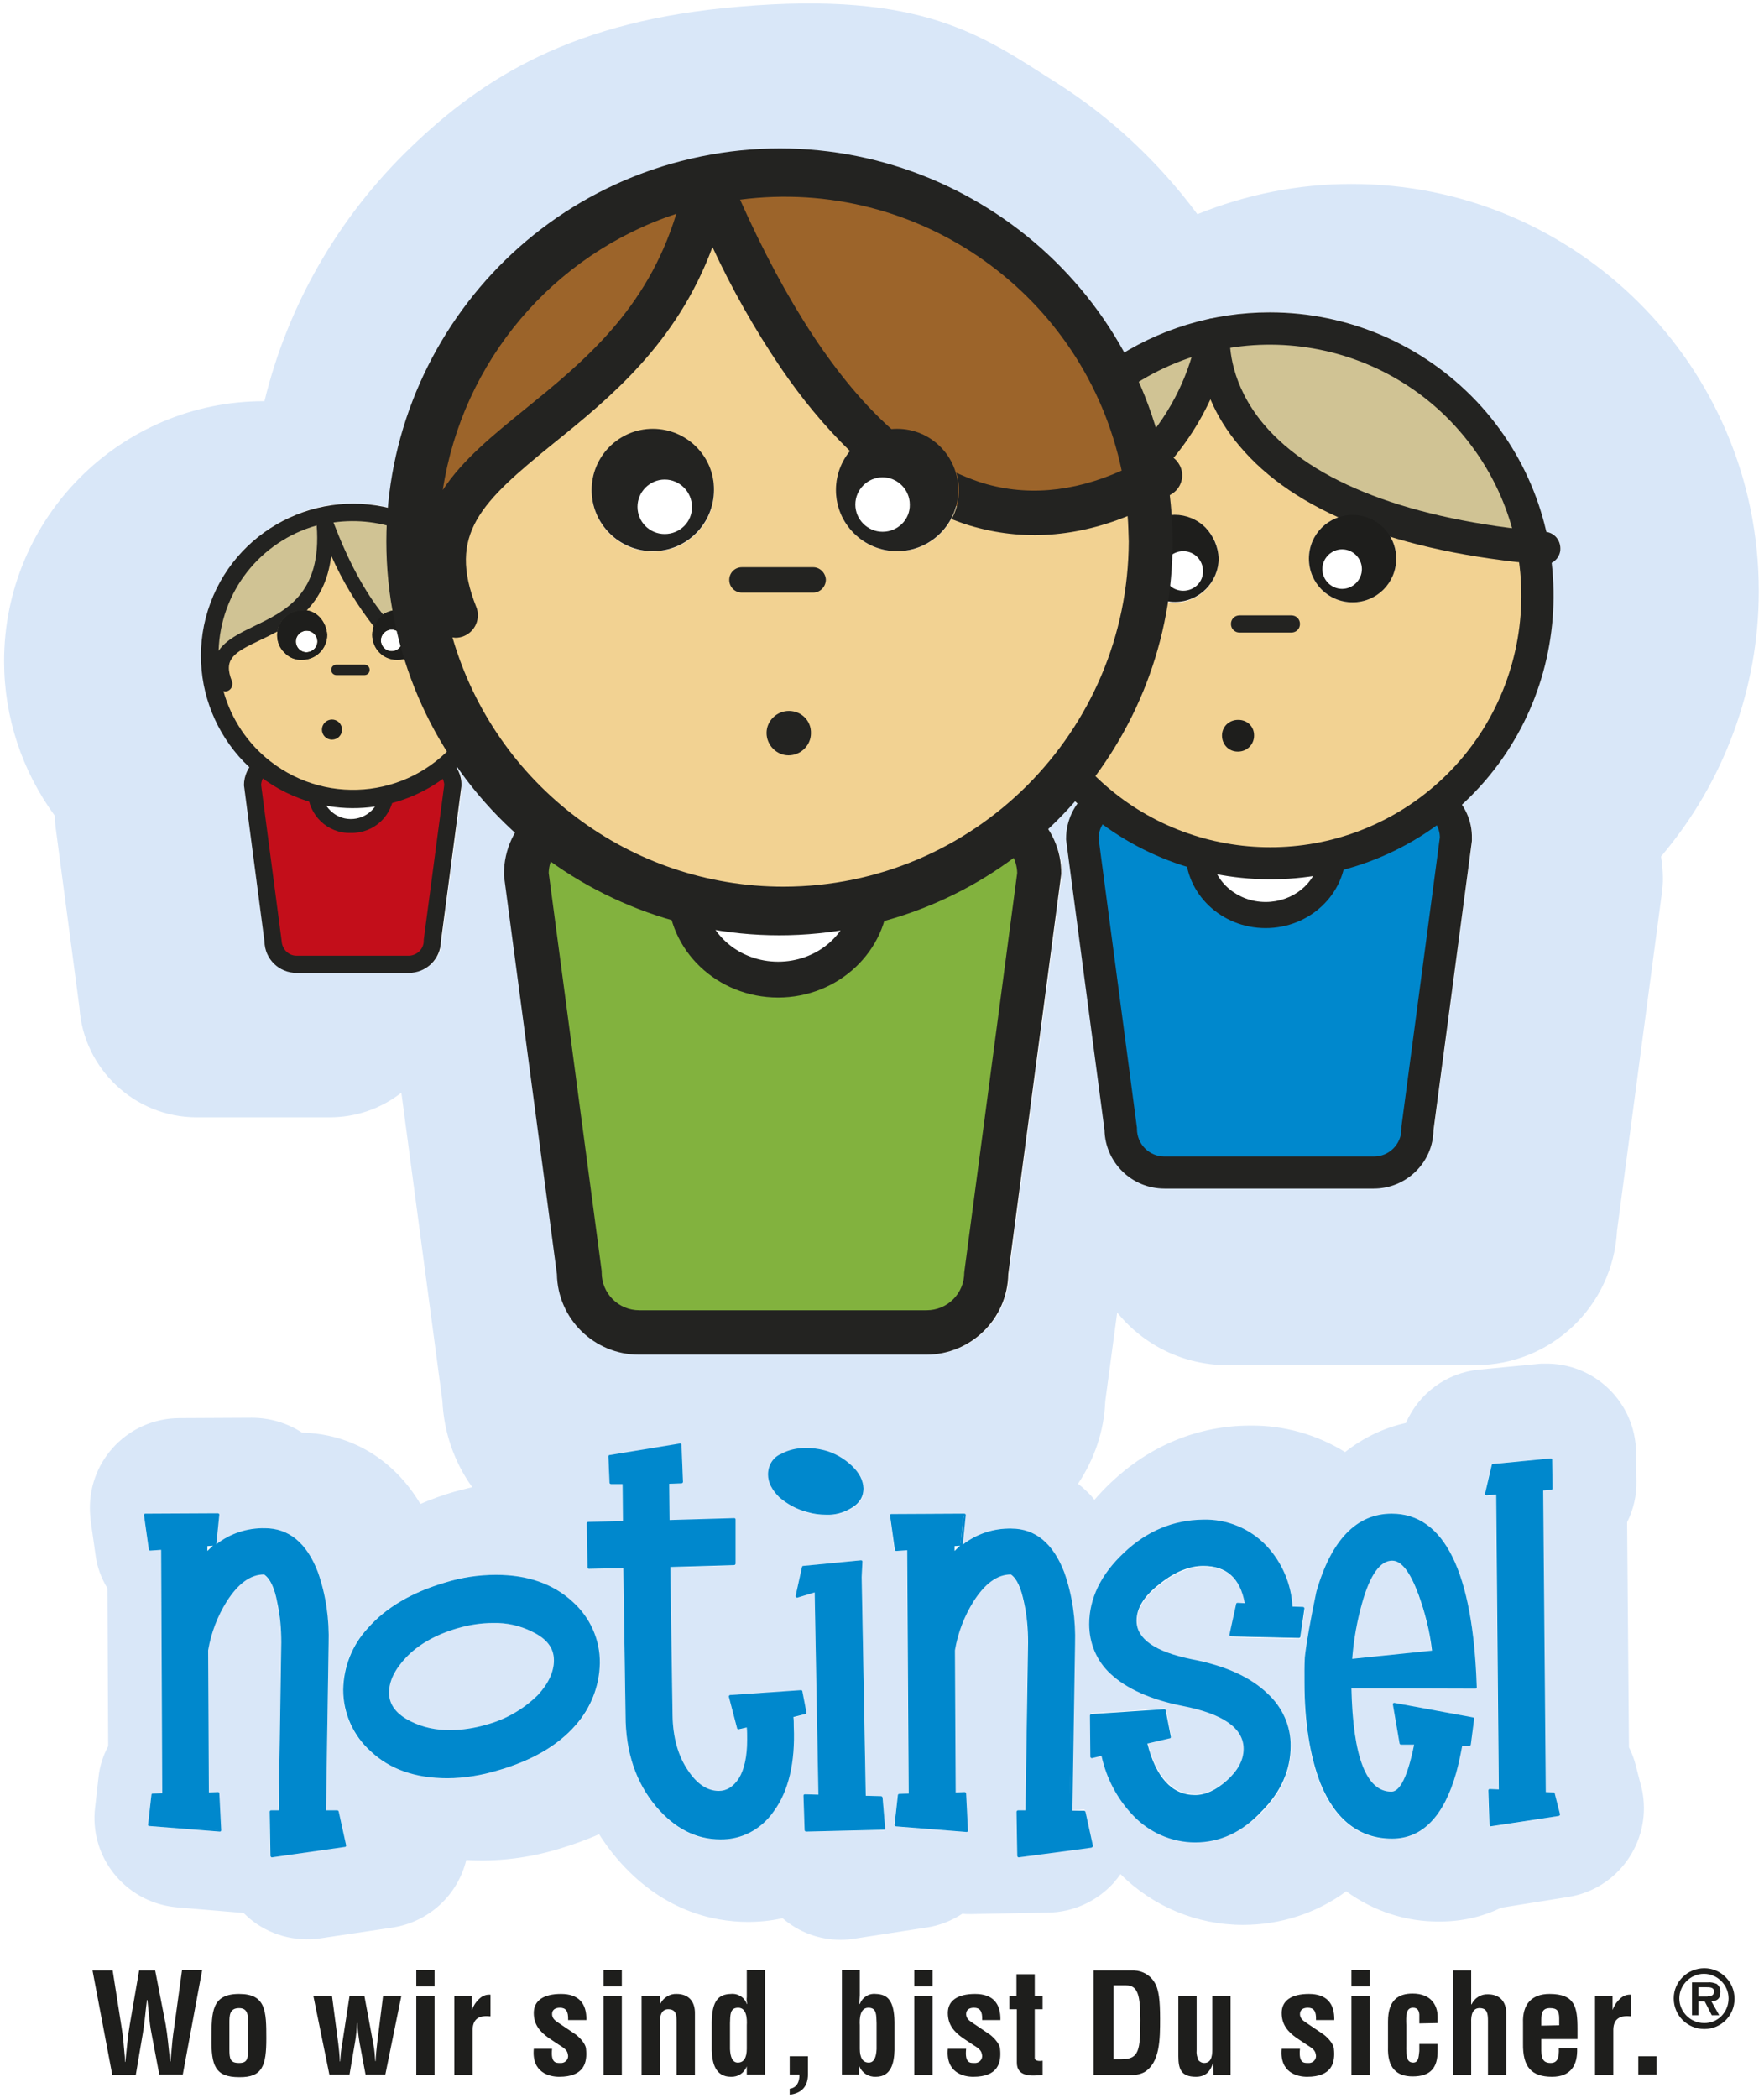 <?xml version="1.0" encoding="utf-8"?>
<!-- Generator: Adobe Illustrator 28.0.0, SVG Export Plug-In . SVG Version: 6.00 Build 0)  -->
<svg version="1.1" id="Ebene_1" xmlns="http://www.w3.org/2000/svg" xmlns:xlink="http://www.w3.org/1999/xlink" x="0px" y="0px"
	 viewBox="0 0 472.9 562.1" style="enable-background:new 0 0 472.9 562.1;" xml:space="preserve">
<style type="text/css">
	.st0{fill:#D9E7F8;}
	.st1{fill:#0088CD;}
	.st2{fill-rule:evenodd;clip-rule:evenodd;fill:#0088CD;}
	.st3{fill:#C30E1A;}
	.st4{fill:#D0C394;}
	.st5{fill:#F2D292;}
	.st6{fill:#232321;}
	.st7{fill:#1E1E1C;}
	.st8{fill:#82B23E;}
	.st9{fill:#9C642A;}
</style>
<g>
	<g>
		<path class="st0" d="M471.5,158.4c0-60.3-49-109.2-109.3-109.1c-14.1,0-28.1,2.8-41.2,8.1c-10.4-14-23.2-26-37.9-35.3
			C263.5,9.7,247.6-2.5,198,1.8c-44.1,3.7-68.2,18.7-88,37.8c-19.2,18.5-32.8,42-39.1,67.9c0,0-0.1,0-0.1,0
			c-38.5,0-69.7,31.2-69.7,69.7c0,14.9,4.8,29.4,13.6,41.4c0,1,0.1,2,0.2,3l6.4,48.4c1.1,16.5,14.9,29.4,31.4,29.4h35.7
			c7,0,13.7-2.3,19.2-6.6l11,82.6c0.4,8.3,3.1,16.3,8,23.1c-1.5,0.4-3.1,0.8-4.7,1.2c-3.1,0.9-6.2,2-9.2,3.3
			c-7.1-11.9-18.5-18.8-31.7-19.1c-4-2.6-8.7-4-13.5-4L48,380c-13.3,0.1-24,10.9-23.9,24.2c0,1.1,0.1,2.1,0.2,3.2l1.3,9.2
			c0.4,3.2,1.5,6.2,3.2,9l0.2,42.3c-1.4,2.6-2.3,5.5-2.6,8.4l-0.9,8c-1.6,13.2,7.9,25.1,21.1,26.7c0.3,0,0.6,0.1,0.9,0.1l17.8,1.5
			c0.5,0.5,1,0.9,1.5,1.4c5.3,4.5,12.3,6.4,19.1,5.4l19.4-2.9c9.6-1.5,17.4-8.6,19.7-18.1c8.3,0.5,16.6-0.5,24.6-2.9
			c3.7-1.1,7.4-2.4,11-4c1.4,2.2,3,4.4,4.7,6.4c12,14.1,25.8,17.1,35.2,17.1c3.1,0,6.2-0.3,9.3-1c0,0,0.1,0.1,0.1,0.1
			c4.3,3.7,9.8,5.7,15.5,5.7c1.2,0,2.4-0.1,3.6-0.3l19.4-3c3.4-0.5,6.7-1.8,9.6-3.7c0.8,0.1,1.5,0.1,2.3,0.1l20.7-0.4
			c6.7-0.1,13-3,17.5-7.9c0.7-0.8,1.3-1.6,1.9-2.4c8.7,8.7,20.5,13.6,32.8,13.6c10,0,19.7-3.1,27.7-9c7.3,5.3,16,8.2,25.1,8.1
			c5.7,0,11.3-1.2,16.4-3.7l18.1-2.9c13.1-2.1,22-14.5,19.9-27.6c-0.1-0.8-0.3-1.5-0.5-2.3l-1.4-5.4c-0.4-1.6-1-3.2-1.8-4.8
			l-0.5-60.3c1.7-3.4,2.6-7.2,2.5-11.1l-0.1-7.7c-0.2-13.3-11.1-23.9-24.4-23.7c-0.7,0-1.4,0-2.1,0.1l-15.5,1.5
			c-8.7,0.8-16.2,6.3-19.7,14.3c-5.9,1.3-11.5,4-16.3,7.8c-7.6-4.7-16.4-7.2-25.4-7.1c-13.9,0-26.9,5.3-37.4,15.3
			c-1.6,1.5-3,3-4.4,4.6c-0.7-0.9-1.4-1.7-2.2-2.4c-0.7-0.7-1.4-1.3-2.2-1.9c4.4-6.6,7-14.2,7.3-22.1l3.2-23.8
			c7.2,8.9,18,14.1,29.5,14.1h66.6c20.2,0,36.8-15.8,37.9-36l12.1-91.1c0.1-1,0.2-2.1,0.2-3.2c0-2-0.2-4-0.5-6
			C462.2,209.6,471.5,184.4,471.5,158.4z M399.8,392.6c0-0.2,0.2-0.3,0.3-0.3l15.5-1.5c0.2,0,0.4,0.1,0.4,0.3c0,0,0,0,0,0l0.1,7.7
			c0,0.2-0.1,0.4-0.3,0.4l-2.2,0.2l0.7,80.8l2.1,0.1c0.2,0,0.3,0.1,0.3,0.3l1.4,5.5c0.1,0.2-0.1,0.4-0.3,0.5c0,0,0,0,0,0l-18.2,2.9
			c0,0,0,0-0.1,0c-0.1,0-0.2,0-0.2-0.1c-0.1-0.1-0.1-0.2-0.1-0.3l-0.3-9.2c0-0.1,0-0.2,0.1-0.3c0.1-0.1,0.2-0.1,0.3-0.1l2.4,0.1
			l-0.7-79l-2.6,0.2c-0.2,0-0.4-0.1-0.4-0.3c0,0,0-0.1,0-0.1L399.8,392.6z M92.6,494.6c-0.1,0.1-0.2,0.1-0.3,0.2l-19.4,2.9
			c0,0,0,0-0.1,0c-0.2,0-0.4-0.2-0.4-0.4l-0.2-11.8c0-0.1,0-0.2,0.1-0.3c0.1-0.1,0.2-0.1,0.3-0.1h2l0.7-45c0-3.6-0.3-7.2-1.1-10.8
			c-0.7-3.8-1.9-6.3-3.5-7.4c-3.7,0-7,2.5-10,7.2c-2.5,4-4.2,8.4-5,13.1l0.2,38.1l2.4-0.1c0.2,0,0.4,0.1,0.4,0.3c0,0,0,0,0,0
			l0.5,9.9c0,0.1,0,0.2-0.1,0.3c-0.1,0.1-0.2,0.1-0.3,0.1L40,489.3c-0.2,0-0.4-0.2-0.3-0.4c0,0,0,0,0,0l0.9-8c0-0.2,0.2-0.3,0.4-0.3
			l2.5-0.1l-0.3-65.2l-2.9,0.2c-0.2,0-0.4-0.1-0.4-0.3l-1.3-9.2c0-0.2,0.1-0.4,0.3-0.4c0,0,0,0,0,0l19.5-0.1c0.1,0,0.2,0.1,0.3,0.1
			c0.1,0.1,0.1,0.2,0.1,0.3l-0.8,7.9c3.7-2.9,8.3-4.4,13-4.3c6.4,0,11.2,3.9,14.2,11.7c2.2,6.2,3.1,12.7,2.9,19.3l-0.7,44.6h3
			c0.2,0,0.3,0.1,0.4,0.3l2,9.1C92.7,494.4,92.7,494.5,92.6,494.6z M154.4,462.3c-4.8,5.5-11.8,9.5-20.8,12.1
			c-4.5,1.4-9.1,2.1-13.8,2.1h0c-8.4,0-15.3-2.4-20.5-7.2c-4.7-4.2-7.4-10.2-7.4-16.5c0.1-6.1,2.4-12,6.6-16.5
			c4.8-5.5,11.8-9.6,20.6-12.2c4.5-1.4,9.1-2.1,13.8-2.1h0c8.4,0,15.3,2.4,20.5,7.2c4.7,4.2,7.4,10.2,7.3,16.5
			C160.8,451.9,158.5,457.8,154.4,462.3L154.4,462.3z M207.1,485.6c-3.1,4.7-8.4,7.4-14,7.4h0c-6.5,0-12.3-3-17.2-8.8
			c-5.4-6.4-8.2-14.6-8.2-24.5l-0.6-39.4l-9.2,0.2c-0.1,0-0.2,0-0.3-0.1c-0.1-0.1-0.1-0.2-0.1-0.3l-0.2-11.8c0-0.2,0.2-0.4,0.4-0.4
			l9.3-0.2l-0.1-9.9h-3.1c-0.2,0-0.4-0.2-0.4-0.4l-0.3-7c0-0.2,0.1-0.4,0.3-0.4l18.9-3.1c0.1,0,0.2,0,0.3,0.1
			c0.1,0.1,0.1,0.2,0.1,0.3l0.4,9.9c0,0.2-0.2,0.4-0.4,0.4c0,0,0,0,0,0l-3.3,0.1l0.1,9.7l17.3-0.5c0.1,0,0.2,0,0.3,0.1
			c0.1,0.1,0.1,0.2,0.1,0.3v11.8c0,0.2-0.2,0.4-0.4,0.4l-17.1,0.5l0.6,39.8c0.1,5.9,1.5,10.9,4.2,14.8c2.4,3.6,5.2,5.4,8.2,5.4
			c2.1,0,3.9-1.1,5.4-3.4c1.4-2.3,2.2-5.7,2.2-10.3c0-1.1,0-2.3-0.1-3.3l-2.2,0.5c-0.2,0-0.4-0.1-0.4-0.3l-2.2-8.4
			c-0.1-0.2,0.1-0.4,0.3-0.5c0,0,0,0,0.1,0l18.9-1.3c0.2,0,0.4,0.1,0.4,0.3l1.1,5.7c0,0.2-0.1,0.4-0.3,0.4l-3.2,0.8
			c0.1,0.7,0.1,1.6,0.1,2.6C212.9,472.5,211.1,480.2,207.1,485.6L207.1,485.6z M206,395.2c0-2.4,1.3-4.6,3.5-5.5
			c2-1.1,4.3-1.6,6.6-1.6c1.7,0,3.3,0.2,4.9,0.6c2.8,0.7,5.4,2.2,7.5,4.2c2,1.9,3,3.9,3.1,6c0,2.4-1.2,4.2-3.6,5.5
			c-2,1.1-4.2,1.6-6.4,1.6c0,0,0,0,0,0c-1.7,0-3.3-0.2-5-0.7c-2.8-0.7-5.4-2.1-7.6-4C207.2,399.7,206.1,397.5,206,395.2L206,395.2z
			 M237.1,490.3c-0.1,0.1-0.2,0.1-0.3,0.1l-20.7,0.4h0c-0.2,0-0.4-0.2-0.4-0.4l-0.3-9.2c0-0.1,0-0.2,0.1-0.3
			c0.1-0.1,0.2-0.1,0.3-0.1l3.6,0.1l-1-54.2l-4.6,1.4c-0.2,0.1-0.4-0.1-0.5-0.3c0-0.1,0-0.1,0-0.2l1.7-7.7c0-0.2,0.2-0.3,0.3-0.3
			l15.5-1.5c0.2,0,0.4,0.1,0.4,0.3c0,0,0,0,0,0.1l-0.2,4.1l1.1,58.6l4.1,0.1c0.2,0,0.3,0.2,0.4,0.3l0.7,8.3
			C237.2,490.2,237.2,490.3,237.1,490.3L237.1,490.3z M349.8,444.1c0.4-3.7,1.4-9.5,3.1-17.6c4-13.9,10.8-20.9,20.2-20.9h0
			c14.1,0,21.8,15.6,22.8,46.5c0,0.1,0,0.2-0.1,0.3c-0.1,0.1-0.2,0.1-0.3,0.1l0,0l-33.2-0.1c0.4,18.4,4,27.7,10.7,27.7h0
			c1.7,0,4-2.2,6.1-12.6h-3.5c-0.2,0-0.3-0.1-0.4-0.3l-1.8-10.5c0-0.1,0-0.2,0.1-0.3c0.1-0.1,0.2-0.1,0.3-0.1l21.1,3.9
			c0.2,0,0.3,0.2,0.3,0.4l-0.9,6.9c0,0.2-0.2,0.3-0.4,0.3l0,0H392c-0.5,2.7-1,5-1.6,7.2c-3.3,11.8-9.2,17.8-17.3,17.8h0
			c-8.7,0-15.2-5-19.2-14.8c-2.8-7.2-4.3-16.4-4.3-27.2C349.7,448.5,349.8,446.3,349.8,444.1L349.8,444.1z M301.4,416.3
			c6.2-5.9,13.3-8.8,21.2-8.9c6.4-0.2,12.7,2.4,17.1,7.1c4.1,4.4,6.6,10.2,6.9,16.2l2.8,0.1c0.2,0,0.4,0.2,0.4,0.4c0,0,0,0,0,0
			l-1.1,7.6c0,0.2-0.2,0.3-0.4,0.3l-18.2-0.4c-0.2,0-0.4-0.2-0.4-0.4c0,0,0,0,0-0.1l1.8-8.2c0-0.2,0.2-0.3,0.4-0.3l1.9,0.1
			c-1.2-6.7-4.9-10-11.1-10h0c-3.7,0-7.7,1.6-11.8,4.9c-4.1,3.2-6.1,6.4-6.1,9.8c0,4.9,5,8.3,14.7,10.3c9,1.7,15.9,4.8,20.5,9.3
			c3.9,3.6,6.2,8.7,6.1,14c0,6.4-2.6,12.3-7.8,17.5c-5.2,5.3-11.2,7.9-17.8,7.9c-6.3,0-12.4-2.7-16.7-7.3c-4.2-4.4-7.1-9.9-8.4-15.9
			l-2.5,0.6c-0.2,0.1-0.4-0.1-0.5-0.3c0,0,0-0.1,0-0.1l-0.1-11c0-0.2,0.2-0.4,0.4-0.4l19.5-1.3c0.2,0,0.4,0.1,0.4,0.3l1.4,7.1
			c0,0.2-0.1,0.4-0.3,0.4l-6,1.4c2.3,9.1,6.6,13.8,12.8,13.8c0,0,0,0,0,0c2.7,0,5.6-1.3,8.5-3.9c3-2.7,4.5-5.5,4.5-8.5
			c0-5.5-5.5-9.4-16.5-11.5c-8.5-1.7-14.9-4.6-19.2-8.6c-3.7-3.4-5.7-8.2-5.7-13.3C292,428.5,295.2,422.1,301.4,416.3L301.4,416.3z
			 M290.5,484.9c0.2,0,0.3,0.1,0.4,0.3l2,9.1c0,0.1,0,0.2-0.1,0.3c-0.1,0.1-0.2,0.1-0.3,0.2l-19.4,2.9c0,0,0,0-0.1,0
			c-0.2,0-0.4-0.2-0.4-0.4l-0.2-11.8c0-0.2,0.2-0.4,0.4-0.4c0,0,0,0,0,0l0,0h2l0.7-45c0-3.6-0.3-7.2-1.1-10.8
			c-0.8-3.8-1.9-6.3-3.5-7.4c-3.7,0-7,2.5-10,7.2c-2.5,4-4.2,8.4-5,13.1l0.2,38.1l2.4-0.1h0c0.2,0,0.4,0.2,0.4,0.4l0.5,9.9
			c0,0.1,0,0.2-0.1,0.3c-0.1,0.1-0.2,0.1-0.3,0.1l-18.9-1.5c-0.1,0-0.2-0.1-0.3-0.1c-0.1-0.1-0.1-0.2-0.1-0.3l0.9-8
			c0-0.2,0.2-0.3,0.4-0.3l2.5-0.1l-0.4-65.2l-2.9,0.2c-0.2,0-0.4-0.1-0.4-0.3l-1.3-9.2c0-0.2,0.1-0.4,0.3-0.4c0,0,0,0,0.1,0
			l19.5-0.1l0,0c0.1,0,0.2,0,0.3,0.1c0.1,0.1,0.1,0.2,0.1,0.3l-0.8,7.9c3.7-2.9,8.3-4.4,13-4.3c6.4,0,11.2,3.9,14.2,11.7
			c2.2,6.2,3.1,12.7,2.9,19.3l-0.7,44.6L290.5,484.9z M415.9,150.7c3,24.3-6,48.4-24,64.9c1.8,2.7,2.8,5.8,2.8,9l0,0.6l-10.3,77.5
			c-0.2,8.7-7.3,15.7-16,15.7h-56.1c-8.7,0-15.9-7-16.1-15.7L285.9,225v-0.3c0-3.3,1-6.5,2.9-9.2c-0.3-0.3-0.6-0.6-0.9-0.9
			c-2.3,2.5-4.6,4.9-7.1,7.2c2.5,3.7,3.9,8,3.9,12.4l-0.1,0.8l-14.1,106.4c-0.2,12-10,21.6-22,21.6h-77c-12,0-21.8-9.6-22-21.6
			l-14.2-106.8v-0.4c0-4.5,1.4-8.9,4-12.6c-5.7-5.3-10.9-11.3-15.3-17.7c-0.5,0.5-1.1,1.1-1.6,1.6c1,1.4,1.5,3.1,1.5,4.9l0,0.3
			l-5.5,41.5c-0.1,4.7-3.9,8.4-8.6,8.4H79.5c-4.7,0-8.5-3.8-8.6-8.4l-5.5-41.9c0-1.8,0.5-3.5,1.6-4.9c-16.5-15.3-17.5-41-2.2-57.5
			c10.5-11.3,26.5-15.8,41.3-11.4c4.8-57.4,55.2-100.1,112.6-95.3c34.7,2.9,65.7,22.9,82.6,53.4c7.1-4.3,14.8-7.3,22.8-9.1
			c0.2-0.1,0.4-0.1,0.7-0.2c40.5-8.5,80.3,16.9,89.7,57.2c2.4,0.3,4.1,2.4,3.8,4.8C418.1,148.8,417.2,150,415.9,150.7z"/>
		<path class="st0" d="M380.1,427.2c-2.1-6-4.5-9-7-9l0,0c-3.2,0-5.9,3.8-8,11.2c-1.4,4.9-2.3,10-2.7,15.1l21.4-2.2
			C383.2,437.2,382,432.1,380.1,427.2z"/>
		<path class="st0" d="M142.6,437.2c-3.2-1.6-6.8-2.4-10.4-2.3c-3.2,0-6.4,0.5-9.5,1.4c-5.9,1.7-10.6,4.4-13.9,7.9
			c-3,3.2-4.5,6.3-4.5,9.4c0,3.2,2,5.8,5.9,7.7c3.2,1.6,6.7,2.3,10.3,2.3h0.1c3.2,0,6.5-0.5,9.6-1.4c5.3-1.4,10-4.1,13.9-7.9
			c2.9-3.1,4.4-6.3,4.4-9.4C148.6,441.7,146.6,439.1,142.6,437.2z"/>
	</g>
	<g>
		<g>
			<path class="st1" d="M92.3,494.4l-19.4,2.9l-0.2-11.8H75l0.7-45.4c0-3.7-0.3-7.3-1.1-10.9c-0.8-4-2-6.6-3.8-7.7
				c-3.9,0-7.3,2.5-10.4,7.3c-2.5,4-4.3,8.5-5.1,13.2l0.2,38.5l2.8-0.1l0.5,9.9L40,488.9l0.9-8l2.8-0.1l-0.3-66l-3.3,0.2l-1.3-9.2
				l19.5-0.1l-0.8,8.2l-2.2,0.1v2.6c4-4.4,9.7-6.9,15.6-6.9c6.3,0,10.9,3.8,13.8,11.5c2.2,6.1,3.1,12.6,2.8,19.2l-0.7,44.9h3.4
				L92.3,494.4L92.3,494.4z"/>
			<path class="st1" d="M72.9,497.7c-0.2,0-0.4-0.2-0.4-0.4l-0.2-11.8c0-0.1,0-0.2,0.1-0.3c0.1-0.1,0.2-0.1,0.3-0.1h2l0.7-45
				c0-3.6-0.3-7.2-1.1-10.8c-0.7-3.8-1.9-6.3-3.5-7.4c-3.7,0-7,2.5-10,7.2c-2.5,4-4.2,8.4-5,13.1l0.2,38.1l2.4-0.1
				c0.2,0,0.4,0.1,0.4,0.3c0,0,0,0,0,0l0.5,9.9c0,0.1,0,0.2-0.1,0.3c-0.1,0.1-0.2,0.1-0.3,0.1L40,489.3c-0.2,0-0.4-0.2-0.3-0.4
				c0,0,0,0,0,0l0.9-8c0-0.2,0.2-0.3,0.4-0.3l2.5-0.1l-0.3-65.2l-2.9,0.2c-0.2,0-0.4-0.1-0.4-0.3l-1.3-9.2c0-0.2,0.1-0.4,0.3-0.4
				c0,0,0,0,0,0l19.5-0.1c0.1,0,0.2,0.1,0.3,0.1c0.1,0.1,0.1,0.2,0.1,0.3l-0.8,7.9c3.7-2.9,8.3-4.4,13-4.3c6.4,0,11.2,3.9,14.2,11.7
				c2.2,6.2,3.1,12.7,2.9,19.3l-0.7,44.6h3c0.2,0,0.3,0.1,0.4,0.3l2,9.1c0,0.2-0.1,0.4-0.3,0.4c0,0,0,0,0,0L72.9,497.7
				C72.9,497.7,72.9,497.7,72.9,497.7z M73,485.9l0.2,11l18.6-2.8l-1.9-8.4h-3.1c-0.1,0-0.2,0-0.3-0.1c-0.1-0.1-0.1-0.2-0.1-0.3
				l0.7-44.9c0.3-6.5-0.7-12.9-2.8-19c-2.8-7.5-7.4-11.2-13.5-11.2c-5.8-0.1-11.5,2.4-15.3,6.7c-0.1,0.2-0.4,0.2-0.5,0
				c-0.1-0.1-0.1-0.2-0.1-0.3v-2.6c0-0.2,0.2-0.4,0.4-0.4l1.9-0.1l0.7-7.4l-18.7,0.1l1.2,8.5l3-0.2c0.1,0,0.2,0,0.3,0.1
				c0.1,0.1,0.1,0.2,0.1,0.3l0.3,66c0,0.2-0.2,0.4-0.4,0.4l-2.5,0.1l-0.9,7.3l18.1,1.5l-0.4-9.1l-2.5,0.1c-0.1,0-0.2,0-0.3-0.1
				c-0.1-0.1-0.1-0.2-0.1-0.3L55,442.1c0,0,0,0,0-0.1c0.8-4.7,2.6-9.3,5.1-13.4c3.1-5,6.7-7.5,10.7-7.5c0.1,0,0.1,0,0.2,0.1
				c1.8,1.2,3.1,3.8,3.9,7.9c0.7,3.6,1.1,7.3,1.1,10.9l-0.7,45.4c0,0.2-0.2,0.4-0.4,0.4L73,485.9z M55.6,414.3v1.3
				c0.5-0.5,1-1,1.5-1.4L55.6,414.3z"/>
			<path class="st2" d="M133.5,474c-4.4,1.4-9.1,2.1-13.7,2.1c-8.4,0-15.1-2.4-20.2-7.1c-4.7-4.1-7.3-10-7.2-16.2
				c0-5.9,2.2-11.3,6.5-16.2c4.8-5.5,11.6-9.5,20.5-12.1c4.4-1.4,9.1-2.1,13.7-2.1c8.4,0,15.1,2.4,20.2,7.1c4.7,4.1,7.3,10,7.2,16.2
				c0,6-2.3,11.9-6.4,16.3C149.3,467.5,142.5,471.5,133.5,474L133.5,474z M132.2,434.5c-3.2,0-6.5,0.5-9.6,1.4
				c-6,1.7-10.7,4.4-14.1,8c-3.1,3.2-4.6,6.5-4.6,9.7c0,3.4,2.1,6.1,6.2,8c3.3,1.6,6.9,2.4,10.5,2.4c3.3,0,6.5-0.5,9.7-1.4
				c5.3-1.4,10.2-4.2,14.1-8c3-3.2,4.5-6.5,4.5-9.7c0-3.4-2.1-6.1-6.2-8C139.5,435.3,135.9,434.5,132.2,434.5L132.2,434.5z"/>
			<path class="st1" d="M119.9,476.5L119.9,476.5c-8.5,0-15.4-2.4-20.5-7.2c-4.7-4.2-7.4-10.2-7.4-16.5c0.1-6.1,2.4-12,6.6-16.5
				c4.8-5.5,11.8-9.6,20.6-12.2c4.5-1.4,9.1-2.1,13.8-2.1h0c8.4,0,15.3,2.4,20.5,7.2c4.7,4.2,7.4,10.2,7.3,16.5
				c-0.1,6.1-2.4,12-6.5,16.6c-4.8,5.5-11.8,9.5-20.8,12.1C129.2,475.7,124.5,476.5,119.9,476.5z M133.1,422.8L133.1,422.8
				c-4.6,0.1-9.2,0.8-13.6,2.1c-8.7,2.5-15.6,6.5-20.3,12c-4.1,4.3-6.4,10-6.4,16c-0.1,6.1,2.5,11.9,7.1,15.9c5,4.6,11.7,7,20,7h0
				c4.6-0.1,9.2-0.8,13.6-2.1l0,0c8.8-2.5,15.7-6.5,20.4-11.8c4-4.4,6.2-10.1,6.3-16.1c0.1-6.1-2.5-11.9-7.1-15.9
				C148,425.2,141.3,422.8,133.1,422.8L133.1,422.8z M120.6,464.4c-3.7,0-7.3-0.8-10.6-2.4c-4.2-2-6.4-4.8-6.4-8.4
				c0-3.3,1.6-6.6,4.7-10c3.4-3.6,8.2-6.4,14.2-8.1c3.1-0.9,6.4-1.4,9.7-1.4l0,0c3.7,0,7.4,0.8,10.7,2.4c4.2,2,6.4,4.9,6.4,8.4
				c0,3.3-1.5,6.6-4.6,9.9c-4,3.9-8.9,6.7-14.2,8.1C127.3,463.9,124,464.4,120.6,464.4L120.6,464.4z M132.2,434.9
				c-3.2,0-6.4,0.5-9.5,1.4c-5.9,1.7-10.6,4.4-13.9,7.9c-3,3.2-4.5,6.3-4.5,9.4c0,3.2,2,5.8,5.9,7.7c3.2,1.6,6.7,2.3,10.3,2.3h0.1
				c3.2,0,6.5-0.5,9.6-1.4c5.3-1.4,10-4.1,13.9-7.9c2.9-3.1,4.4-6.3,4.4-9.4c0-3.3-1.9-5.8-5.9-7.7
				C139.4,435.6,135.8,434.8,132.2,434.9L132.2,434.9z"/>
			<path class="st1" d="M215.5,459.2l-3.5,0.8c0.1,0.9,0.1,1.9,0.1,2.8c0.4,9.6-1.4,17.1-5.3,22.5c-3,4.6-8.2,7.3-13.7,7.2
				c-6.4,0-12-2.9-16.9-8.6c-5.4-6.3-8.1-14.4-8.2-24.2l-0.6-39.7l-9.6,0.2l-0.2-11.8l9.7-0.2l-0.1-10.6h-3.4l-0.4-7l18.9-3.1
				l0.4,9.9l-3.7,0.1l0.1,10.4l17.6-0.5v11.8l-17.5,0.5l0.6,40.2c0.1,6,1.5,11,4.3,15c2.5,3.7,5.4,5.6,8.5,5.6
				c2.3,0,4.2-1.2,5.7-3.6s2.2-5.9,2.2-10.5c0-1.2,0-2.4-0.1-3.8l-2.6,0.6l-2.2-8.4l18.9-1.3L215.5,459.2L215.5,459.2z"/>
			<path class="st1" d="M193.1,492.9L193.1,492.9c-6.5,0-12.3-3-17.2-8.8c-5.4-6.4-8.2-14.6-8.2-24.5l-0.6-39.4l-9.2,0.2
				c-0.1,0-0.2,0-0.3-0.1c-0.1-0.1-0.1-0.2-0.1-0.3l-0.2-11.8c0-0.2,0.2-0.4,0.4-0.4l9.3-0.2l-0.1-9.9h-3.1c-0.2,0-0.4-0.2-0.4-0.4
				l-0.3-7c0-0.2,0.1-0.4,0.3-0.4l18.9-3.1c0.1,0,0.2,0,0.3,0.1c0.1,0.1,0.1,0.2,0.1,0.3l0.4,9.9c0,0.2-0.2,0.4-0.4,0.4c0,0,0,0,0,0
				l-3.3,0.1l0.1,9.7l17.3-0.5c0.1,0,0.2,0,0.3,0.1c0.1,0.1,0.1,0.2,0.1,0.3v11.8c0,0.2-0.2,0.4-0.4,0.4l-17.1,0.5l0.6,39.8
				c0.1,5.9,1.5,10.9,4.2,14.8c2.4,3.6,5.2,5.4,8.2,5.4c2.1,0,3.9-1.1,5.4-3.4c1.4-2.3,2.2-5.7,2.2-10.3c0-1.1,0-2.3-0.1-3.3
				l-2.2,0.5c-0.2,0-0.4-0.1-0.4-0.3l-2.2-8.4c-0.1-0.2,0.1-0.4,0.3-0.5c0,0,0,0,0.1,0l18.9-1.3c0.2,0,0.4,0.1,0.4,0.3l1.1,5.7
				c0,0.2-0.1,0.4-0.3,0.4l-3.2,0.8c0.1,0.7,0.1,1.6,0.1,2.6c0.4,9.6-1.4,17.3-5.4,22.7C204,490.3,198.7,493,193.1,492.9z
				 M167.4,419.6c0.2,0,0.4,0.2,0.4,0.4l0.6,39.7c0.1,9.7,2.8,17.8,8.1,24c4.8,5.6,10.4,8.5,16.6,8.5h0c5.4,0.1,10.4-2.6,13.4-7.1
				c3.9-5.3,5.7-12.7,5.3-22.2c0-0.9,0-1.9-0.1-2.8c0-0.2,0.1-0.4,0.3-0.4l3.2-0.8l-0.9-5l-18.1,1.2l2,7.6l2.2-0.5
				c0.2,0,0.4,0.1,0.5,0.3c0,0,0,0,0,0.1c0.1,1.2,0.1,2.5,0.1,3.8c0,4.8-0.8,8.3-2.3,10.7c-1.6,2.5-3.6,3.7-6,3.7
				c-3.3,0-6.3-1.9-8.8-5.7c-2.8-4.1-4.2-9.2-4.3-15.2l-0.6-40.2c0-0.2,0.2-0.4,0.4-0.4l17.1-0.5v-11.1l-17.2,0.5
				c-0.1,0-0.2,0-0.3-0.1c-0.1-0.1-0.1-0.2-0.1-0.3l-0.1-10.4c0-0.2,0.2-0.4,0.4-0.4l3.3-0.1l-0.3-9.1l-18.2,3l0.3,6.3h3.1
				c0.2,0,0.4,0.2,0.4,0.4l0.1,10.6c0,0.2-0.2,0.4-0.4,0.4l-9.3,0.2l0.2,11.1L167.4,419.6L167.4,419.6z"/>
			<path class="st2" d="M221.5,405.6c-1.6,0-3.3-0.2-4.9-0.7c-2.8-0.7-5.3-2-7.4-3.9c-1.9-1.9-2.8-3.8-2.8-5.8
				c0-2.2,1.3-4.3,3.3-5.2c2-1.1,4.2-1.6,6.4-1.5c1.6,0,3.3,0.2,4.8,0.6c2.8,0.7,5.3,2.1,7.4,4.1c2,1.8,2.9,3.7,2.9,5.7
				c0,2.2-1.1,3.9-3.4,5.2C225.8,405.1,223.7,405.6,221.5,405.6L221.5,405.6z M236.8,490.1l-20.7,0.4l-0.3-9.2l4,0.1l-1.1-55.1
				l-5.1,1.5l1.7-7.7l15.5-1.5l-0.2,4.1l1.1,59l4.5,0.1L236.8,490.1L236.8,490.1z"/>
			<path class="st1" d="M216.1,490.8c-0.2,0-0.4-0.2-0.4-0.4l-0.3-9.2c0-0.1,0-0.2,0.1-0.3c0.1-0.1,0.2-0.1,0.3-0.1l3.6,0.1l-1-54.2
				l-4.6,1.4c-0.2,0.1-0.4-0.1-0.5-0.3c0-0.1,0-0.1,0-0.2l1.7-7.7c0-0.2,0.2-0.3,0.3-0.3l15.5-1.5c0.2,0,0.4,0.1,0.4,0.3
				c0,0,0,0,0,0.1l-0.2,4.1l1.1,58.6l4.1,0.1c0.2,0,0.3,0.2,0.4,0.3l0.7,8.3c0,0.2-0.1,0.4-0.3,0.4c0,0,0,0,0,0L216.1,490.8
				L216.1,490.8z M216.2,481.6l0.3,8.4l19.9-0.4l-0.6-7.5l-4.2-0.1c-0.2,0-0.4-0.2-0.4-0.4l-1.1-59l0.2-3.7l-14.8,1.5l-1.5,6.8
				l4.5-1.4c0.1,0,0.2,0,0.3,0.1c0.1,0.1,0.2,0.2,0.2,0.3l1.1,55.1c0,0.1,0,0.2-0.1,0.3c-0.1,0.1-0.2,0.1-0.3,0.1L216.2,481.6z
				 M221.5,405.9c-1.7,0-3.3-0.2-5-0.7c-2.8-0.7-5.4-2.1-7.6-4c-2-2-3-4-3-6.1c0-2.4,1.3-4.6,3.5-5.5c2-1.1,4.3-1.6,6.6-1.6
				c1.7,0,3.3,0.2,4.9,0.6c2.8,0.7,5.4,2.2,7.5,4.2c2,1.9,3,3.9,3.1,6c0,2.4-1.2,4.2-3.6,5.5C226,405.4,223.7,406,221.5,405.9
				C221.5,405.9,221.5,405.9,221.5,405.9L221.5,405.9z M221.5,405.6L221.5,405.6z M216,388.8c-2.2,0-4.3,0.5-6.2,1.5
				c-1.9,0.9-3.2,2.8-3.1,4.9c0.1,2.1,1.1,4.1,2.7,5.5c2.1,1.8,4.6,3.2,7.3,3.8c1.5,0.5,3.1,0.7,4.7,0.7h0c2.1,0,4.2-0.5,6.1-1.5
				c2.2-1.2,3.2-2.8,3.2-4.9c0-1.9-0.9-3.7-2.8-5.4c-2-1.9-4.5-3.3-7.2-4C219.2,389,217.6,388.8,216,388.8L216,388.8z"/>
			<path class="st1" d="M292.5,494.4l-19.4,2.9l-0.2-11.8h2.3l0.7-45.4c0-3.7-0.3-7.3-1.1-10.9c-0.8-4-2-6.6-3.8-7.7
				c-3.9,0-7.3,2.4-10.4,7.3c-2.5,4-4.3,8.5-5.1,13.2l0.2,38.6l2.8-0.1l0.5,9.9l-18.9-1.5l0.9-8l2.8-0.1l-0.4-66l-3.3,0.2l-1.3-9.2
				l19.5-0.1l-0.8,8.2l-2.2,0.1v2.6c4-4.4,9.7-6.9,15.6-6.9c6.3,0,10.9,3.8,13.8,11.5c2.2,6.1,3.1,12.6,2.8,19.2l-0.7,44.9h3.4
				L292.5,494.4L292.5,494.4z"/>
			<path class="st1" d="M273.1,497.7c-0.2,0-0.4-0.2-0.4-0.4l-0.2-11.8c0-0.2,0.2-0.4,0.4-0.4c0,0,0,0,0,0l0,0h2l0.7-45
				c0-3.6-0.3-7.2-1.1-10.8c-0.8-3.8-1.9-6.3-3.5-7.4c-3.7,0-7,2.5-10,7.2c-2.5,4-4.2,8.4-5,13.1l0.2,38.1l2.4-0.1h0
				c0.2,0,0.4,0.2,0.4,0.4l0.5,9.9c0,0.1,0,0.2-0.1,0.3c-0.1,0.1-0.2,0.1-0.3,0.1l-18.9-1.5c-0.1,0-0.2-0.1-0.3-0.1
				c-0.1-0.1-0.1-0.2-0.1-0.3l0.9-8c0-0.2,0.2-0.3,0.4-0.3l2.5-0.1l-0.4-65.2l-2.9,0.2c-0.2,0-0.4-0.1-0.4-0.3l-1.3-9.2
				c0-0.2,0.1-0.4,0.3-0.4c0,0,0,0,0.1,0l19.5-0.1l0,0c0.1,0,0.2,0,0.3,0.1c0.1,0.1,0.1,0.2,0.1,0.3l-0.8,7.9
				c3.7-2.9,8.3-4.4,13-4.3c6.4,0,11.2,3.9,14.2,11.7c2.2,6.2,3.1,12.7,2.9,19.3l-0.7,44.6h3.1c0.2,0,0.3,0.1,0.4,0.3l2,9.1
				c0,0.1,0,0.2-0.1,0.3c-0.1,0.1-0.2,0.1-0.3,0.2L273.1,497.7C273.2,497.7,273.1,497.7,273.1,497.7z M273.3,485.9l0.2,11l18.6-2.8
				l-1.9-8.4h-3.1c-0.2,0-0.4-0.2-0.4-0.4c0,0,0,0,0,0l0.7-44.9c0.3-6.5-0.7-12.9-2.8-19c-2.8-7.4-7.4-11.2-13.5-11.2
				c-5.8-0.1-11.4,2.4-15.3,6.7c-0.1,0.2-0.4,0.2-0.5,0c-0.1-0.1-0.1-0.2-0.1-0.3v-2.6c0-0.2,0.2-0.4,0.4-0.4l1.9-0.1l0.8-7.4
				l-18.7,0.1l1.2,8.4l2.9-0.2c0.1,0,0.2,0,0.3,0.1c0.1,0.1,0.1,0.2,0.1,0.3l0.4,66c0,0.2-0.2,0.4-0.4,0.4l-2.5,0.1l-0.9,7.3
				l18.1,1.5l-0.4-9.1l-2.5,0.1c-0.1,0-0.2,0-0.3-0.1c-0.1-0.1-0.1-0.2-0.1-0.3l-0.2-38.6c0,0,0,0,0-0.1c0.8-4.7,2.6-9.3,5.1-13.4
				c3.1-5,6.7-7.5,10.7-7.5c0.1,0,0.1,0,0.2,0.1c1.8,1.2,3.1,3.8,3.9,7.9c0.7,3.6,1.1,7.3,1.1,11l-0.7,45.4c0,0.2-0.2,0.4-0.4,0.4
				l0,0L273.3,485.9z M255.9,414.3v1.3c0.5-0.5,1-1,1.5-1.4L255.9,414.3z"/>
			<path class="st1" d="M349.3,431.2l-1.1,7.6l-18.2-0.4l1.8-8.2l2.4,0.1c-1.2-7.2-5-10.8-11.6-10.8c-3.9,0-7.9,1.6-12.1,5
				c-4.2,3.2-6.3,6.6-6.3,10.1c0,5.1,5,8.7,15,10.6c9,1.7,15.8,4.7,20.4,9.2c3.9,3.5,6,8.5,6,13.7c0,6.3-2.6,12.1-7.7,17.3
				c-5.1,5.2-11,7.8-17.5,7.8c-6.2,0-12.2-2.6-16.4-7.2c-4.2-4.5-7.1-10-8.4-16.1l-2.9,0.7l-0.1-11l19.5-1.3l1.4,7.1l-6.4,1.5
				c2.3,9.6,6.7,14.4,13.2,14.4c2.9,0,5.8-1.3,8.8-4c3.1-2.8,4.6-5.7,4.6-8.8c0-5.7-5.6-9.7-16.8-11.8c-8.4-1.6-14.8-4.5-19-8.5
				c-3.6-3.4-5.6-8.1-5.6-13c0-6.8,3.1-13.1,9.2-18.8c6.2-5.8,13.1-8.8,20.9-8.7c6.9,0,12.5,2.3,16.8,7c4.1,4.5,6.6,10.2,6.9,16.3
				L349.3,431.2L349.3,431.2z"/>
			<path class="st1" d="M320.4,493.7c-6.3,0-12.4-2.7-16.7-7.3c-4.2-4.4-7.1-9.9-8.4-15.9l-2.5,0.6c-0.2,0.1-0.4-0.1-0.5-0.3
				c0,0,0-0.1,0-0.1l-0.1-11c0-0.2,0.2-0.4,0.4-0.4l19.5-1.3c0.2,0,0.4,0.1,0.4,0.3l1.4,7.1c0,0.2-0.1,0.4-0.3,0.4l-6,1.4
				c2.3,9.1,6.6,13.8,12.8,13.8c0,0,0,0,0,0c2.7,0,5.6-1.3,8.5-3.9c3-2.7,4.5-5.5,4.5-8.5c0-5.5-5.5-9.4-16.5-11.5
				c-8.5-1.7-14.9-4.6-19.2-8.6c-3.7-3.4-5.7-8.2-5.7-13.3c0-6.8,3.1-13.3,9.3-19.1c6.2-5.9,13.3-8.8,21.2-8.9
				c6.4-0.2,12.7,2.4,17.1,7.1c4.1,4.4,6.6,10.2,6.9,16.2l2.8,0.1c0.2,0,0.4,0.2,0.4,0.4c0,0,0,0,0,0l-1.1,7.6
				c0,0.2-0.2,0.3-0.4,0.3l-18.2-0.4c-0.2,0-0.4-0.2-0.4-0.4c0,0,0,0,0-0.1l1.8-8.2c0-0.2,0.2-0.3,0.4-0.3l1.9,0.1
				c-1.2-6.7-4.9-10-11.1-10h0c-3.7,0-7.7,1.6-11.8,4.9c-4.1,3.2-6.1,6.4-6.1,9.8c0,4.9,5,8.3,14.7,10.3c9,1.7,15.9,4.8,20.5,9.3
				c3.9,3.6,6.2,8.7,6.1,14c0,6.4-2.6,12.3-7.8,17.5C333,491,327,493.7,320.4,493.7z M295.6,469.6c0.2,0,0.3,0.1,0.4,0.3
				c1.2,6,4.1,11.5,8.3,15.9c4.2,4.5,10,7.1,16.2,7.1c6.4,0,12.2-2.6,17.2-7.7c5-5.1,7.6-10.8,7.6-17c0-5.1-2.1-10-5.9-13.4
				c-4.5-4.4-11.3-7.5-20.2-9.1c-10.2-2-15.3-5.7-15.3-11c0-3.6,2.2-7.1,6.4-10.4c4.2-3.3,8.4-5,12.3-5c0,0,0,0,0,0
				c6.7,0,10.7,3.7,11.9,11.1c0,0.1,0,0.2-0.1,0.3c-0.1,0.1-0.2,0.1-0.3,0.1l-2-0.1l-1.6,7.4l17.4,0.3l1-6.8l-2.7-0.1
				c-0.2,0-0.3-0.2-0.4-0.3c-0.3-6-2.7-11.7-6.8-16.1c-4.3-4.6-10.3-7.1-16.5-6.9c-7.7,0-14.6,2.9-20.7,8.6
				c-6,5.7-9.1,11.9-9.1,18.5c0,4.8,1.9,9.4,5.5,12.7c4.2,4,10.5,6.8,18.8,8.4c11.4,2.2,17.1,6.3,17.1,12.2c0,3.2-1.6,6.2-4.7,9
				c-3,2.7-6.1,4.1-9,4.1h0c-6.7,0-11.3-5-13.6-14.7c0-0.2,0.1-0.4,0.3-0.5l6-1.5l-1.3-6.4l-18.8,1.3l0.1,10.2L295.6,469.6
				C295.5,469.6,295.6,469.6,295.6,469.6z"/>
			<path class="st2" d="M395.6,452.1L362,452c0.4,19,4.1,28.5,11.1,28.5c2.7,0,4.8-4.5,6.5-13.4h-3.9l-1.8-10.5l21.1,3.9l-0.9,6.9
				h-2.4c-0.5,2.7-1,5.2-1.7,7.5c-3.3,11.7-8.9,17.5-16.9,17.5c-8.6,0-14.9-4.8-18.8-14.5c-2.8-7.2-4.2-16.2-4.2-27.1
				c0-2.3,0-4.5,0.1-6.6c0.5-3.9,1.5-9.7,3.1-17.5c3.9-13.7,10.6-20.6,19.9-20.6C387.1,406,394.6,421.4,395.6,452.1L395.6,452.1z
				 M384.3,442.7c-0.6-5.3-1.9-10.6-3.8-15.6c-2.2-6.1-4.6-9.2-7.3-9.2c-3.4,0-6.2,3.8-8.4,11.5c-1.5,5.1-2.4,10.3-2.7,15.6
				L384.3,442.7L384.3,442.7z"/>
			<path class="st1" d="M373.2,492.7c-8.7,0-15.2-5-19.2-14.8c-2.8-7.2-4.3-16.4-4.3-27.2c0-2.2,0-4.4,0.1-6.6
				c0.4-3.7,1.4-9.5,3.1-17.6c4-13.9,10.8-20.9,20.2-20.9h0c14.1,0,21.8,15.6,22.8,46.5c0,0.1,0,0.2-0.1,0.3
				c-0.1,0.1-0.2,0.1-0.3,0.1l0,0l-33.2-0.1c0.4,18.4,4,27.7,10.7,27.7h0c1.7,0,4-2.2,6.1-12.6h-3.5c-0.2,0-0.3-0.1-0.4-0.3
				l-1.8-10.5c0-0.1,0-0.2,0.1-0.3c0.1-0.1,0.2-0.1,0.3-0.1l21.1,3.9c0.2,0,0.3,0.2,0.3,0.4l-0.9,6.9c0,0.2-0.2,0.3-0.4,0.3l0,0H392
				c-0.5,2.7-1,5-1.6,7.2C387.1,486.7,381.3,492.7,373.2,492.7L373.2,492.7z M373.2,406.4c-9.1,0-15.6,6.8-19.5,20.3
				c-1.6,8-2.6,13.8-3.1,17.4c-0.1,2.2-0.1,4.4-0.1,6.6c0,10.7,1.4,19.8,4.2,26.9c3.9,9.6,10,14.3,18.5,14.3h0
				c7.7,0,13.3-5.8,16.5-17.2c0.6-2.2,1.2-4.6,1.6-7.4c0-0.2,0.2-0.3,0.4-0.3l0,0h2.1l0.8-6.2l-20.2-3.7l1.6,9.7h3.6
				c0.2,0,0.4,0.2,0.4,0.4c0,0,0,0,0,0.1c-1.7,9.2-4,13.7-6.9,13.7c0,0,0,0,0,0c-7.3,0-11.1-9.4-11.5-28.9c0-0.1,0-0.2,0.1-0.3
				c0.1-0.1,0.2-0.1,0.3-0.1l0,0l33.2,0.1C394.2,421.6,386.7,406.4,373.2,406.4L373.2,406.4z M362,445.3c-0.1,0-0.2,0-0.3-0.1
				c-0.1-0.1-0.1-0.2-0.1-0.3c0.3-5.3,1.3-10.6,2.7-15.7c2.3-7.9,5.1-11.7,8.7-11.7h0c2.9,0,5.4,3.1,7.7,9.5
				c1.9,5.1,3.2,10.3,3.8,15.7c0,0.1,0,0.2-0.1,0.3c-0.1,0.1-0.2,0.1-0.3,0.1L362,445.3L362,445.3z M373.2,418.2
				c-3.2,0-5.9,3.8-8,11.2c-1.4,4.9-2.3,10-2.7,15.1l21.4-2.2c-0.6-5.2-1.9-10.3-3.7-15.2C378,421.2,375.7,418.2,373.2,418.2
				L373.2,418.2L373.2,418.2z"/>
			<polygon class="st1" points="417.8,486.1 399.6,489 399.3,479.8 402.1,479.9 401.4,400.1 398.4,400.3 400.2,392.7 415.7,391.1 
				415.8,398.8 413.2,399 413.9,480.5 416.4,480.6 417.8,486.1 			"/>
			<path class="st1" d="M399.6,489.4c-0.1,0-0.2,0-0.2-0.1c-0.1-0.1-0.1-0.2-0.1-0.3l-0.3-9.2c0-0.1,0-0.2,0.1-0.3
				c0.1-0.1,0.2-0.1,0.3-0.1l2.4,0.1l-0.7-79l-2.6,0.2c-0.2,0-0.4-0.1-0.4-0.3c0,0,0-0.1,0-0.1l1.8-7.7c0-0.2,0.2-0.3,0.3-0.3
				l15.5-1.5c0.2,0,0.4,0.1,0.4,0.3c0,0,0,0,0,0l0.1,7.7c0,0.2-0.1,0.4-0.3,0.4l-2.2,0.2l0.7,80.8l2.1,0.1c0.2,0,0.3,0.1,0.3,0.3
				l1.4,5.5c0.1,0.2-0.1,0.4-0.3,0.5c0,0,0,0,0,0L399.6,489.4C399.6,489.4,399.6,489.4,399.6,489.4z M399.7,480.2l0.3,8.4l17.4-2.8
				l-1.2-4.8l-2.2-0.1c-0.2,0-0.4-0.2-0.4-0.4l-0.7-81.5c0-0.2,0.1-0.4,0.3-0.4l2.2-0.2l-0.1-6.9l-14.8,1.5l-1.6,6.9l2.5-0.2
				c0.1,0,0.2,0,0.3,0.1c0.1,0.1,0.1,0.2,0.1,0.3l0.7,79.8c0,0.1,0,0.2-0.1,0.3c-0.1,0.1-0.2,0.1-0.3,0.1L399.7,480.2z"/>
		</g>
		<g>
			<g>
				<path class="st3" d="M115.2,204.1H98.4c3.2,1.5,5.3,4.6,5.3,8.2c-0.3,5.3-4.9,9.4-10.2,9.1c-4.9-0.3-8.9-4.2-9.1-9.1
					c0-3.5,2.1-6.7,5.3-8.2H74c-3.5,0-6.3,2.8-6.3,6.3l5.5,41.7c0,3.5,2.8,6.3,6.3,6.3l30.1,0c3.5,0,6.3-2.8,6.3-6.3l5.5-41.7
					C121.4,206.9,118.6,204.1,115.2,204.1C115.2,204.1,115.2,204.1,115.2,204.1z"/>
				<path class="st4" d="M108.5,145.1c0-1.8,0-3.6,0.1-5.4c-19.8-7.7-42,2.1-49.7,21.8c-1.7,4.4-2.6,9.2-2.6,13.9c0,0.4,0,0.7,0,1.1
					l1.3,0.9l3.2-0.7l5.1-5.1l9-3.9l11.9-14.2l-1.3-13.2l6.9,11.2l6.5,9.9l9.9,9.9l3.9,3.3C109.9,165.1,108.5,155.1,108.5,145.1z"/>
				<path class="st5" d="M112.9,174.7l-3.9-3.3l-9.9-9.9l-6.5-9.9l-6.9-11.2l1.3,13.2l-11.9,14.2l-9,3.9l-5.1,5.1l-3.2,0.7l-1.3-0.9
					c0-0.4,0-0.7,0-1.1c0,21.2,17.2,38.4,38.4,38.4c11.6,0,22.6-5.2,29.9-14.2C119.5,191.9,115.6,183.5,112.9,174.7z M82.2,174.8
					c-1.6,0-2.9-1.3-2.9-2.9c0-1.6,1.3-2.9,2.9-2.9c1.6,0,2.9,1.3,2.9,2.9c0,0,0,0,0,0C85.1,173.5,83.8,174.7,82.2,174.8z
					 M105,174.5c-1.6,0-2.9-1.3-2.9-2.9c0-1.6,1.3-2.9,2.9-2.9c1.6,0,2.9,1.3,2.9,2.9C107.9,173.2,106.6,174.5,105,174.5z"/>
			</g>
			<g>
				<path class="st6" d="M94.1,223.2c6.2,0.1,11.3-4.7,11.5-10.9c-1.3,0.4-2.5,0.7-3.8,0.9c-0.9,4.3-5.1,7-9.4,6.1
					c-3.1-0.7-5.5-3.2-6.1-6.3c-1.3-0.3-2.5-0.6-3.8-1c0,0.1,0,0.2,0,0.2C82.7,218.4,87.8,223.4,94.1,223.2z"/>
				<path class="st6" d="M120.7,203.8c-1.2,1.1-2.5,2.1-3.8,3.1c1.3,0.6,2.1,1.9,2.2,3.4l-5.5,41.5l0,0.3c0,2.2-1.8,3.9-3.9,4H79.5
					c-2.2,0-3.9-1.8-4-4l-5.5-41.8c0.1-1.5,0.9-2.8,2.3-3.4c-1.3-0.9-2.6-2-3.8-3.1c-2,1.6-3.1,4.1-3.1,6.6l5.5,41.9
					c0.1,4.7,3.9,8.4,8.6,8.4h30.1c4.7,0,8.5-3.7,8.6-8.4l5.5-41.6l0-0.3C123.8,207.8,122.6,205.4,120.7,203.8z"/>
			</g>
			<g>
				<path class="st6" d="M97.7,178.1h-7.5c-0.8,0-1.4,0.6-1.4,1.4s0.6,1.4,1.4,1.4h7.5c0.8,0,1.4-0.6,1.4-1.4S98.5,178.1,97.7,178.1
					z"/>
				<path class="st7" d="M85.7,165.4c-1.2-1.3-2.9-2-4.7-1.9c-3.7,0-6.7,3-6.7,6.7c0,1.8,0.7,3.5,2,4.7c1.2,1.3,2.9,2,4.7,1.9h0
					c3.7,0,6.7-3,6.7-6.7C87.6,168.4,86.9,166.7,85.7,165.4L85.7,165.4z M82.2,174.8c-1.6,0-2.9-1.3-2.9-2.9c0-1.6,1.3-2.9,2.9-2.9
					c1.6,0,2.9,1.3,2.9,2.9c0,0,0,0,0,0C85.1,173.5,83.8,174.7,82.2,174.8z"/>
				<path class="st7" d="M106.5,163.5c-3.7,0-6.7,2.9-6.7,6.6c0,3.7,2.9,6.7,6.6,6.7c0.1,0,0.1,0,0.2,0l0,0c3.7,0,6.6-3.1,6.6-6.7
					C113.1,166.5,110.1,163.5,106.5,163.5L106.5,163.5z M105,174.5c-1.6,0-2.9-1.3-2.9-2.9c0-1.6,1.3-2.9,2.9-2.9
					c1.6,0,2.9,1.3,2.9,2.9C107.9,173.2,106.6,174.5,105,174.5z"/>
				<path class="st7" d="M85.7,165.4c-1.2-1.3-2.9-2-4.7-1.9c-3.7,0-6.7,3-6.7,6.7c0,1.8,0.7,3.5,2,4.7c1.2,1.3,2.9,2,4.7,1.9h0
					c3.7,0,6.7-3,6.7-6.7C87.6,168.4,86.9,166.7,85.7,165.4L85.7,165.4z M82.2,174.8c-1.6,0-2.9-1.3-2.9-2.9c0-1.6,1.3-2.9,2.9-2.9
					c1.6,0,2.9,1.3,2.9,2.9c0,0,0,0,0,0C85.1,173.5,83.8,174.7,82.2,174.8z"/>
				<path class="st7" d="M106.5,163.5c-3.7,0-6.7,2.9-6.7,6.6c0,3.7,2.9,6.7,6.6,6.7c0.1,0,0.1,0,0.2,0l0,0c3.7,0,6.6-3.1,6.6-6.7
					C113.1,166.5,110.1,163.5,106.5,163.5L106.5,163.5z M105,174.5c-1.6,0-2.9-1.3-2.9-2.9c0-1.6,1.3-2.9,2.9-2.9
					c1.6,0,2.9,1.3,2.9,2.9C107.9,173.2,106.6,174.5,105,174.5z"/>
				<path class="st7" d="M90.9,193.6c-1.1-1.1-2.8-1-3.8,0c-0.5,0.5-0.8,1.2-0.8,1.9c0,1.5,1.2,2.7,2.7,2.7h0c1.5,0,2.7-1.2,2.7-2.7
					C91.7,194.8,91.4,194.1,90.9,193.6z"/>
			</g>
			<g>
				<path class="st6" d="M112.6,173.9c-0.1-0.1-0.3-0.2-0.4-0.3c-0.7,1.2-1.8,2.1-3.1,2.7c1.7,1.3,3.5,2.4,5.4,3.3
					C113.8,177.7,113.2,175.8,112.6,173.9z"/>
				<path class="st6" d="M123.2,197.6c-12.2,15.8-34.8,18.7-50.6,6.5c-6.2-4.8-10.6-11.4-12.7-18.9c0.1,0,0.3,0.1,0.4,0.1
					c1.1,0,2-0.9,2-2c0-0.3,0-0.5-0.1-0.7c-2.4-6,0.4-7.7,7.6-11.1c1.5-0.7,3.1-1.5,4.6-2.3c0.5-3.2,3.3-5.6,6.6-5.6
					c0.4,0,0.7,0,1.1,0.1c3.3-3.4,5.9-8,6.7-14.8c3,6.8,6.9,13.2,11.5,19.1c0.3-0.9,0.9-1.7,1.5-2.4c0.3-0.3,0.6-0.6,1-0.8
					c-5.1-6.3-9.5-14.6-13.4-24.8c6.5-0.9,13-0.1,19.1,2.4c0-1.6,0.1-3.3,0.3-4.9c-21.1-7.8-44.6,3-52.4,24.1s3,44.6,24.1,52.4
					c16.1,6,34.3,1.2,45.4-12C124.9,200.4,124,199,123.2,197.6z M84.9,140.8c1.4,18.3-8.3,22.9-16.8,27c-3.7,1.8-7.5,3.6-9.5,6.6
					C59.1,158.6,69.7,145.1,84.9,140.8L84.9,140.8z"/>
			</g>
		</g>
		<g>
			<g>
				<path class="st1" d="M385.7,215.3c-8.3,6.8-18,11.6-28.4,14.1c-0.6,8.9-8.5,15.9-18,15.9c-9.8,0-17.7-7.3-18-16.5
					c-9.6-2.7-18.5-7.3-26.2-13.6c-3,2.2-4.8,5.7-4.8,9.5l10.3,77.8c0,6.5,5.2,11.7,11.7,11.7h56.1c6.5,0,11.7-5.2,11.7-11.7
					c0,0,0,0,0,0l10.3-77.8C390.4,221,388.6,217.5,385.7,215.3z"/>
				<path class="st5" d="M411.2,148.2l-2.4-1.8l-9.6-2.3l-25.5-5.1l-25-10.2l0,0L336.3,115l-12.8-20.6l-7.4,16.9l-8.7,10
					c1.4,5.8,2.3,11.8,2.7,17.8c5.9-2.7,12.8-0.1,15.5,5.8c2.7,5.9,0.1,12.8-5.8,15.5c-1.5,0.7-3.2,1.1-4.9,1.1h0
					c-2,0-4-0.5-5.7-1.5c-2.6,17.8-10,34.6-21.3,48.6c26.9,29,72.2,30.7,101.3,3.8C406.8,196,415,171.9,411.2,148.2L411.2,148.2z
					 M362.6,161.4L362.6,161.4c-6.5,0-11.7-5.2-11.7-11.7c0-6.5,5.2-11.7,11.7-11.7c6.5,0,11.7,5.2,11.7,11.7c0,0,0,0,0,0
					C374.3,156.1,369,161.4,362.6,161.4z"/>
				<path class="st4" d="M411.3,147.9c-6.5-39.1-43.4-65.5-82.5-59.1c-10.4,1.7-20.2,5.7-28.9,11.6c3.3,6.6,5.8,13.6,7.5,20.8
					l8.7-10l7.4-16.9l12.8,20.6l12.4,13.8l0,0l25,10.2l25.5,5.1l9.6,2.3l2.6,1.9L411.3,147.9z"/>
			</g>
			<g>
				<g>
					<path class="st6" d="M389,212.4c-2.2,2-4.6,3.9-7,5.7c2.4,1.2,4,3.6,4,6.3l-10.3,77.5l0,0.6c0,4.1-3.3,7.4-7.4,7.4h-56.1
						c-4.1,0-7.4-3.3-7.4-7.4v-0.3l-10.3-77.7c0.1-2.7,1.7-5.2,4.2-6.4c-2.5-1.8-4.8-3.7-7-5.8c-3.7,3-5.9,7.6-5.9,12.4v0.3
						l10.3,77.8c0.2,8.7,7.3,15.7,16.1,15.7h56.1c8.7,0,15.9-7,16-15.7l10.3-77.5l0-0.6C394.7,219.9,392.6,215.4,389,212.4z"/>
					<path class="st6" d="M339.3,248.7c11.8,0,21.4-9.1,21.5-20.3c-2.3,0.7-4.7,1.3-7.1,1.7c-1,6.6-7.1,11.6-14.4,11.6
						c-7.5,0-13.7-5.3-14.5-12.1c-2.4-0.5-4.7-1.2-7-1.9c0,0.2,0,0.3,0,0.5C317.8,239.5,327.4,248.7,339.3,248.7z"/>
				</g>
				<path class="st6" d="M414.3,142.5c-36.2-3.2-62.3-13.2-75.5-28.8c-9-10.7-9.2-20.9-9.1-23.7c0.1-2.3-1.5-4.3-3.8-4.7
					c-2.3-0.2-4.4,1.3-4.8,3.6c-2,11-7,21.3-14.4,29.7c0.9,3.4,1.7,6.8,2.2,10.3c6.5-6.3,11.8-13.7,15.6-21.9
					c1.9,4.5,4.5,8.6,7.7,12.4c14.8,17.7,42.2,28.5,81.4,31.9c2.4,0.2,4.5-1.6,4.7-3.9C418.5,144.8,416.7,142.7,414.3,142.5
					L414.3,142.5z"/>
				<path class="st6" d="M340.4,83.7c-15.2,0-30,4.5-42.5,13c1.4,2.6,2.7,5.2,3.9,7.9c30.4-21.4,72.4-14,93.8,16.4
					s14,72.4-16.4,93.8c-27.8,19.5-65.7,15.3-88.5-9.9c-1.7,2.4-3.6,4.6-5.5,6.8c28.8,30.6,76.9,32,107.4,3.3s32-76.9,3.3-107.4
					C381.4,92.3,361.4,83.7,340.4,83.7L340.4,83.7z"/>
			</g>
			<g>
				<path class="st6" d="M346.2,164.9h-13.9c-1.3,0-2.3,1-2.3,2.3s1,2.3,2.3,2.3h13.9c1.3,0,2.3-1,2.3-2.3S347.5,164.9,346.2,164.9z
					"/>
				<path class="st7" d="M323.2,141.4c-4.6-4.6-12-4.6-16.5,0c-4.6,4.6-4.6,12,0,16.5c2.2,2.2,5.2,3.4,8.3,3.4h0
					c6.5,0,11.7-5.3,11.7-11.7C326.6,146.6,325.3,143.6,323.2,141.4L323.2,141.4z M317.2,158.3c-3,0-5.3-2.4-5.3-5.3
					c0-3,2.4-5.3,5.3-5.3c3,0,5.3,2.4,5.3,5.3C322.6,155.9,320.2,158.3,317.2,158.3C317.2,158.3,317.2,158.3,317.2,158.3z"/>
				<path class="st7" d="M362.6,138c-6.5,0-11.7,5.2-11.7,11.7c0,6.5,5.2,11.7,11.7,11.7c0,0,0,0,0,0l0,0c6.5,0,11.7-5.2,11.7-11.7
					C374.3,143.2,369.1,138,362.6,138C362.6,138,362.6,138,362.6,138z M359.8,157.8c-2.9,0-5.3-2.4-5.3-5.3c0-2.9,2.4-5.3,5.3-5.3
					c2.9,0,5.3,2.4,5.3,5.3c0,0,0,0,0,0C365.1,155.4,362.7,157.8,359.8,157.8C359.8,157.8,359.8,157.8,359.8,157.8L359.8,157.8z"/>
				<path class="st7" d="M335,194.1c-0.8-0.8-1.9-1.2-3-1.2l0,0h-0.1c-2.4,0-4.3,1.8-4.3,4.2c0,2.4,1.8,4.3,4.2,4.3c0,0,0.1,0,0.1,0
					l0,0c2.4,0,4.3-1.9,4.3-4.3C336.2,195.9,335.8,194.9,335,194.1z"/>
			</g>
		</g>
		<g>
			<g>
				<path class="st8" d="M272.2,221.4c-11.4,9.3-24.7,15.9-38.9,19.3c-0.9,12.2-11.6,21.8-24.7,21.8c-13.4,0-24.3-10-24.8-22.6
					c-13.2-3.6-25.5-10-36-18.7c-4.2,3-6.6,7.8-6.6,13l14.2,106.8c0,8.9,7.2,16.1,16.1,16.1h77c8.9,0,16.1-7.2,16.1-16.1l14.2-106.8
					C278.7,229.2,276.3,224.4,272.2,221.4z"/>
				<g>
					<path class="st6" d="M208.6,267.3c16.2,0,29.4-12.5,29.6-27.9c-3.2,1-6.5,1.7-9.8,2.4c-1.4,9-9.7,15.9-19.8,15.9
						c-10.3,0-18.8-7.3-19.9-16.6c-3.3-0.7-6.5-1.6-9.7-2.7c0,0.2,0,0.4,0,0.6C179,254.7,192.3,267.3,208.6,267.3z"/>
					<path class="st6" d="M276.8,217.4c-3,2.8-6.3,5.4-9.6,7.8c3.3,1.7,5.4,5,5.5,8.7l-14.1,106.3l-0.1,0.8
						c0,5.6-4.5,10.1-10.1,10.1l-77,0c-5.6,0-10.1-4.5-10.1-10.1v-0.4l-14.2-106.7c0.1-3.8,2.3-7.1,5.7-8.8
						c-3.4-2.4-6.6-5.1-9.7-7.9c-5.1,4.2-8,10.4-8,17v0.4l14.2,106.8c0.2,12,10,21.6,22,21.6h77c12,0,21.8-9.6,22-21.6l14.1-106.4
						l0.1-0.8C284.6,227.8,281.8,221.6,276.8,217.4z"/>
				</g>
			</g>
			<g>
				<path class="st5" d="M307.7,132.8l-6.5-0.4l-28,5.1l-16.8-2c-2.3,8.8-11.3,14-20,11.7c-8.8-2.3-14-11.3-11.7-20
					c0.9-3.5,3-6.7,5.9-8.9l-9.4-9.4l-16.6-25.4L186.8,55l-10.2,23.5l-22.2,25.4L129,125.5l-5.1,13.3l-8.9,11.5l-3.3-2.4
					c1.5,54.3,46.7,97.2,101,95.7c54.3-1.5,97.2-46.7,95.7-101C308.4,139.3,308.1,136,307.7,132.8L307.7,132.8z M175,147.8
					c-9.1,0-16.4-7.4-16.4-16.4c0-9.1,7.4-16.4,16.4-16.4c9.1,0,16.4,7.4,16.4,16.4C191.5,140.4,184.1,147.8,175,147.8L175,147.8z"
					/>
				<path class="st9" d="M210.1,46.7c-54.3,0-98.4,44.1-98.4,98.4c0,0,0,0,0,0c0,0.9,0,1.8,0,2.7l3.3,2.4l8.9-11.5l5.1-13.3
					l25.4-21.6l22.2-25.4L186.8,55l17.7,28.6l16.6,25.4l25.4,25.4l26.6,3.2l28-5.1l6.5,0.4C301.5,83.6,259.7,46.7,210.1,46.7z"/>
			</g>
			<g>
				<path class="st6" d="M218,152h-19.1c-1.9,0-3.4,1.5-3.4,3.4c0,1.9,1.5,3.4,3.4,3.4l0,0H218c1.9,0,3.4-1.6,3.4-3.5
					C221.3,153.5,219.8,152,218,152L218,152z"/>
				<path class="st6" d="M175,114.9c-9.1,0-16.4,7.4-16.4,16.4c0,9.1,7.4,16.4,16.4,16.4c9.1,0,16.4-7.4,16.4-16.4
					C191.5,122.3,184.1,114.9,175,114.9z M178.2,143.1c-4.1,0-7.3-3.3-7.3-7.3s3.3-7.3,7.3-7.3c4,0,7.3,3.3,7.3,7.3
					C185.6,139.8,182.3,143.1,178.2,143.1C178.2,143.1,178.2,143.1,178.2,143.1L178.2,143.1z"/>
				<path class="st6" d="M240.5,114.9c-9.1,0-16.4,7.4-16.4,16.4c0,9.1,7.4,16.4,16.4,16.4c9.1,0,16.4-7.4,16.4-16.4
					C256.9,122.3,249.6,114.9,240.5,114.9z M236.6,142.5c-4,0-7.3-3.3-7.3-7.3c0-4,3.3-7.3,7.3-7.3c4,0,7.3,3.3,7.3,7.3
					C244,139.2,240.7,142.5,236.6,142.5C236.6,142.5,236.6,142.5,236.6,142.5z"/>
				<path class="st6" d="M316.1,124.4c-0.9-1.6-2.6-2.7-4.4-2.9c-13.1-56.7-69.7-92.1-126.4-79s-92.1,69.7-79,126.4
					s69.7,92.1,126.4,79c52.4-12.1,87.3-61.7,80.9-115.2c0.1-0.1,0.2-0.1,0.3-0.2C316.8,130.9,317.8,127.2,316.1,124.4z M181.3,57.3
					c-7.9,25.9-25.1,39.8-40.5,52.3c-8.5,6.9-16.8,13.6-22.1,21.7C124,96.8,148.2,68.2,181.3,57.3z M210.1,237.6
					c-41.2,0-77.3-27.2-88.8-66.8c0.2,0,0.5,0.1,0.8,0.1c3.3,0,6-2.7,6-6c0-0.7-0.1-1.5-0.4-2.2c-7.8-19.6,1.2-28.1,20.7-43.9
					c15-12.1,33-26.7,42.6-52.6c5.2,11.2,11.3,22,18.2,32.2c5.5,8.1,11.7,15.7,18.8,22.6c2.8-3.4,6.7-5.5,11.1-5.9
					c-14.6-13-28.2-33.6-40.7-61.6c47.8-6.2,92.4,25.4,102.3,72.6c-13.2,5.9-26.1,7-38.3,3c-2-0.7-4-1.5-6-2.4
					c1.2,4.1,0.8,8.6-1.3,12.4c1.2,0.5,2.4,0.9,3.5,1.3c14.2,4.6,28.8,3.9,43.7-2.1c0.2,2.3,0.2,4.5,0.3,6.8
					C302.4,196.1,261.1,237.5,210.1,237.6z"/>
				<path class="st6" d="M211.5,190.5c-3.3,0-6,2.7-6,5.9c0,3.3,2.7,6,5.9,6c3.3,0,6-2.7,6-5.9c0,0,0,0,0,0
					C217.5,193.1,214.8,190.5,211.5,190.5z"/>
			</g>
		</g>
	</g>
	<g>
		<path class="st7" d="M44.4,542.4c0.5,2.8,0.8,6.4,1.2,10h0.1c0.1-0.7,0.1-1.3,0.2-2c0.2-2.4,0.4-4.8,0.8-7.2l2.1-15.3h5.4l-5.2,28
			h-6.3l-2.1-11.1c-0.6-3-0.7-5.9-1.1-8.9h-0.1c-0.4,3-0.6,6-1.1,8.9L36.4,556h-6.3l-5.3-28h5.4l2.4,15.3c0.4,2.4,0.6,4.8,0.8,7.2
			c0.1,0.7,0.1,1.3,0.1,2h0.1c0.4-3.6,0.7-7.2,1.2-10l2.5-14.5h4.3L44.4,542.4z"/>
		<path class="st7" d="M56.7,546.2c0-7.2,0.1-11.9,7.4-11.9c7.2,0,7.3,4.6,7.3,11.9c0,7.3-1,10.5-7.3,10.4
			C57.7,556.6,56.6,553.5,56.7,546.2z M61.5,549.1c0,2.6,0.2,3.7,2.6,3.7c2.2,0,2.4-1.1,2.4-3.7v-7c0-2,0-4-2.4-4
			c-2.6,0-2.6,2-2.6,4V549.1z"/>
		<path class="st7" d="M100.1,547.8c0.3,1.5,0.4,3,0.5,4.5h0.1c0-0.9,0.3-4,0.4-4.7l1.6-12.8h4.9l-4.3,21.1H98l-1.6-8.5
			c-0.3-1.8-0.5-3.5-0.6-5.3h-0.1c-0.1,1.7-0.2,3.4-0.5,5l-1.5,8.8h-5.4l-4.3-21.1H89l1.7,12.9c0.1,0.6,0.4,3.7,0.4,4.7h0.1
			c0.1-1.5,0.2-3,0.5-4.5l2-13h4L100.1,547.8z"/>
		<path class="st7" d="M111.6,532.3v-4.4h4.9v4.4H111.6z M111.6,556v-21.1h4.9V556L111.6,556z"/>
		<path class="st7" d="M126.5,538.6L126.5,538.6c0.4-1.1,1.1-2.2,2-3c0.8-0.8,1.9-1.2,3-1.1v5.8c-2.7-0.3-4.7,0.4-4.8,3.5V556h-4.9
			v-21.1h4.7V538.6z"/>
		<path class="st7" d="M148,549c-0.4,3.9,1.1,3.8,2.2,3.8c1,0.1,2-0.6,2.1-1.7c0-0.2,0-0.5-0.1-0.7c-0.1-1.2-1.5-1.9-2.4-2.5
			l-2.7-1.8c-2.4-1.7-4-3.6-4-6.7c0-3.3,2.6-5.1,7.3-5.1c4.7,0,6.9,2.5,6.8,7h-4.9c0.1-2.4-0.6-3.3-2.2-3.3c-1.2,0-2.1,0.5-2.1,1.7
			c0,1.2,0.9,1.8,1.8,2.4l4,2.7c1.2,0.7,3.2,2.7,3.3,4.2c0.4,3.7-0.5,7.5-7.2,7.5c-2.6,0-7.4-1.1-6.8-7.5L148,549z"/>
		<path class="st7" d="M161.8,532.3v-4.4h4.9v4.4H161.8z M161.8,556v-21.1h4.9V556L161.8,556z"/>
		<path class="st7" d="M177,537L177,537c0.8-1.7,2.6-2.8,4.4-2.7c2.8,0,5,1.6,4.9,5.4V556h-4.9v-14.1c0-2.1-0.2-3.4-2.1-3.5
			s-2.5,1.6-2.4,3.9V556h-4.9v-21.1h4.9L177,537z"/>
		<path class="st7" d="M200.2,553.7L200.2,553.7c-0.7,1.8-2.4,2.9-4.3,2.8c-4.1,0-5-3.7-5.1-7.1v-7.6c0.1-5.8,1.9-7.4,5.1-7.5
			c1.9-0.2,3.7,0.9,4.3,2.7h0.1c-0.1-0.6-0.2-1.2-0.1-1.9v-7.2h4.9v28h-4.9V553.7z M200.2,542.7c0.1-1.7,0-4.7-2.3-4.7
			s-2.1,2-2.2,4.1v7c0.1,2,0.6,3.6,2.1,3.6c1.6,0,2.4-1.3,2.4-3.7V542.7z"/>
		<path class="st7" d="M211.7,559.7c1.8-0.2,2.7-1.8,2.6-3.8h-2.6V551h4.9v4.8c0,3.2-1.6,5.1-4.9,5.5V559.7z"/>
		<path class="st7" d="M225.6,527.9h4.9v6.7c0,0.7-0.1,1.3-0.1,2.4h0.1c0.7-1.8,2.4-2.9,4.3-2.7c3.1,0.1,4.9,1.7,5,7.5v7.6
			c-0.1,3.4-0.9,7.1-5,7.1c-1.9,0.1-3.7-1-4.4-2.8h-0.1v2.2h-4.6V527.9z M230.5,549c0,2.4,0.8,3.7,2.4,3.7c1.5,0,2-1.6,2.1-3.6v-7
			c-0.1-2.1,0.1-4.1-2.2-4.1s-2.4,3-2.3,4.7L230.5,549z"/>
		<path class="st7" d="M245.1,532.3v-4.4h4.9v4.4H245.1z M245.1,556v-21.1h4.9V556L245.1,556z"/>
		<path class="st7" d="M259,549c-0.4,3.9,1.1,3.8,2.2,3.8c1,0.1,2-0.6,2.1-1.7c0-0.2,0-0.5-0.1-0.7c-0.1-1.2-1.5-1.9-2.4-2.5
			l-2.7-1.8c-2.4-1.7-4-3.6-4-6.7c0-3.3,2.6-5.1,7.3-5.1c4.7,0,6.9,2.5,6.8,7h-4.9c0.1-2.4-0.6-3.3-2.2-3.3c-1.2,0-2.1,0.5-2.1,1.7
			c0,1.2,0.9,1.8,1.8,2.4l4,2.7c1.2,0.7,3.2,2.7,3.3,4.2c0.4,3.7-0.5,7.5-7.2,7.5c-2.6,0-7.4-1.1-6.8-7.5L259,549z"/>
		<path class="st7" d="M279.5,556c-2.9,0.3-6.9,0.6-6.9-3.3v-14.3h-2v-3.6h1.9v-5.8h4.9v5.8h2.1v3.6h-2.1v13.1
			c0.1,0.9,1.5,0.8,2.1,0.7L279.5,556z"/>
		<path class="st7" d="M293.2,556v-28h10.9c2.2,0.1,4.3,1.3,5.4,3.2c1.2,1.9,1.5,5,1.5,9.7c0,5.5,0,11.9-4.3,14.4
			c-1.2,0.6-2.5,0.8-3.9,0.7L293.2,556z M300.7,551.8c4.7,0,5-2.5,5-10.6c0-6.6-0.7-9.2-3.8-9.2h-3.4v19.8L300.7,551.8z"/>
		<path class="st7" d="M325.2,552.8L325.2,552.8c-0.8,2.5-2.2,3.7-4.6,3.7c-3.9,0-4.7-2-4.7-5.5v-16.1h4.9v14.4
			c-0.1,1,0.1,1.9,0.5,2.8c0.4,0.4,0.9,0.7,1.5,0.7c2.3,0,2.2-2.6,2.2-4.2v-13.7h4.9V556h-4.6L325.2,552.8z"/>
		<path class="st7" d="M348.5,549c-0.4,3.9,1.1,3.8,2.2,3.8c1,0.1,2-0.6,2.1-1.7c0-0.2,0-0.5-0.1-0.7c-0.1-1.2-1.5-1.9-2.4-2.5
			l-2.7-1.8c-2.4-1.7-4-3.6-4-6.7c0-3.3,2.6-5.1,7.3-5.1c4.7,0,6.9,2.5,6.8,7h-4.9c0.1-2.4-0.6-3.3-2.2-3.3c-1.2,0-2.1,0.5-2.1,1.7
			c0,1.2,0.9,1.8,1.8,2.4l4,2.7c1.2,0.7,3.2,2.7,3.3,4.2c0.4,3.7-0.5,7.5-7.2,7.5c-2.6,0-7.4-1.1-6.8-7.5L348.5,549z"/>
		<path class="st7" d="M362.3,532.3v-4.4h4.9v4.4H362.3z M362.3,556v-21.1h4.9V556L362.3,556z"/>
		<path class="st7" d="M380.5,542.2v-2.4c-0.1-1.2-0.6-1.8-1.7-1.8c-1.9,0-1.9,2.1-1.8,4.7v5c-0.1,4.1,0.4,4.9,1.8,5
			c1.5,0,1.5-1.4,1.7-3.1v-1.9h4.9v1.9c0,4.4-1.8,6.8-6.7,6.8c-4.3,0-6.8-2.3-6.6-7.9v-6.8c0-5.9,2.9-7.5,6.6-7.5
			c4.9,0,6.7,3.1,6.7,6.2v1.7L380.5,542.2z"/>
		<path class="st7" d="M389.5,556v-28h4.9v9.1h0.1c0.8-1.7,2.5-2.8,4.4-2.7c2.8,0,5,1.6,4.9,5.4V556h-4.9v-14.4
			c0-2.1-0.2-3.4-2.1-3.5s-2.5,1.6-2.4,3.9v14H389.5z"/>
		<path class="st7" d="M408.3,542.1c-0.2-5,2.3-7.8,7.1-7.8c6.8,0,7.5,3.5,7.5,9.3v2.8h-9.7v3.1c0,2.8,1.1,3.3,2.5,3.3
			c1.8,0,2.3-1.3,2.2-4h4.9c0.2,4.7-1.8,7.7-6.7,7.7c-5.6,0-7.9-2.7-7.8-8.9L408.3,542.1z M418,542.7v-1.8c0-2.1-0.6-2.8-2.5-2.8
			c-2.4,0-2.3,1.9-2.3,3.8v0.9L418,542.7z"/>
		<path class="st7" d="M432.3,538.6L432.3,538.6c0.4-1.1,1.1-2.2,2-3c0.8-0.8,1.9-1.2,3-1.1v5.8c-2.7-0.3-4.7,0.4-4.8,3.5V556h-4.9
			v-21.1h4.7L432.3,538.6z"/>
		<path class="st7" d="M439.2,556V551h4.9v4.9H439.2z"/>
		<path class="st7" d="M448.7,535.5c0-4.5,3.7-8.1,8.2-8.1c4.5,0,8.1,3.7,8.1,8.2c0,4.5-3.6,8.1-8.1,8.1
			C452.4,543.7,448.7,540.1,448.7,535.5C448.7,535.5,448.7,535.5,448.7,535.5z M463.4,535.5c0-3.6-3-6.6-6.6-6.6
			c-3.6,0-6.6,3-6.6,6.6c0,3.6,3,6.6,6.6,6.6C460.5,542.2,463.4,539.2,463.4,535.5C463.4,535.6,463.4,535.5,463.4,535.5z M460.9,540
			h-2l-1.9-3.7h-1.7v3.7h-1.7v-8.8h4.2c0.8-0.1,1.6,0.1,2.4,0.4c0.7,0.5,1.1,1.4,1,2.3c0,1.6-0.8,2.3-2.4,2.4L460.9,540z
			 M457.8,534.9c1,0,1.7-0.2,1.7-1.3c0-1.1-1.2-1.1-2.1-1.1h-2.1v2.5H457.8z"/>
	</g>
</g>
</svg>
